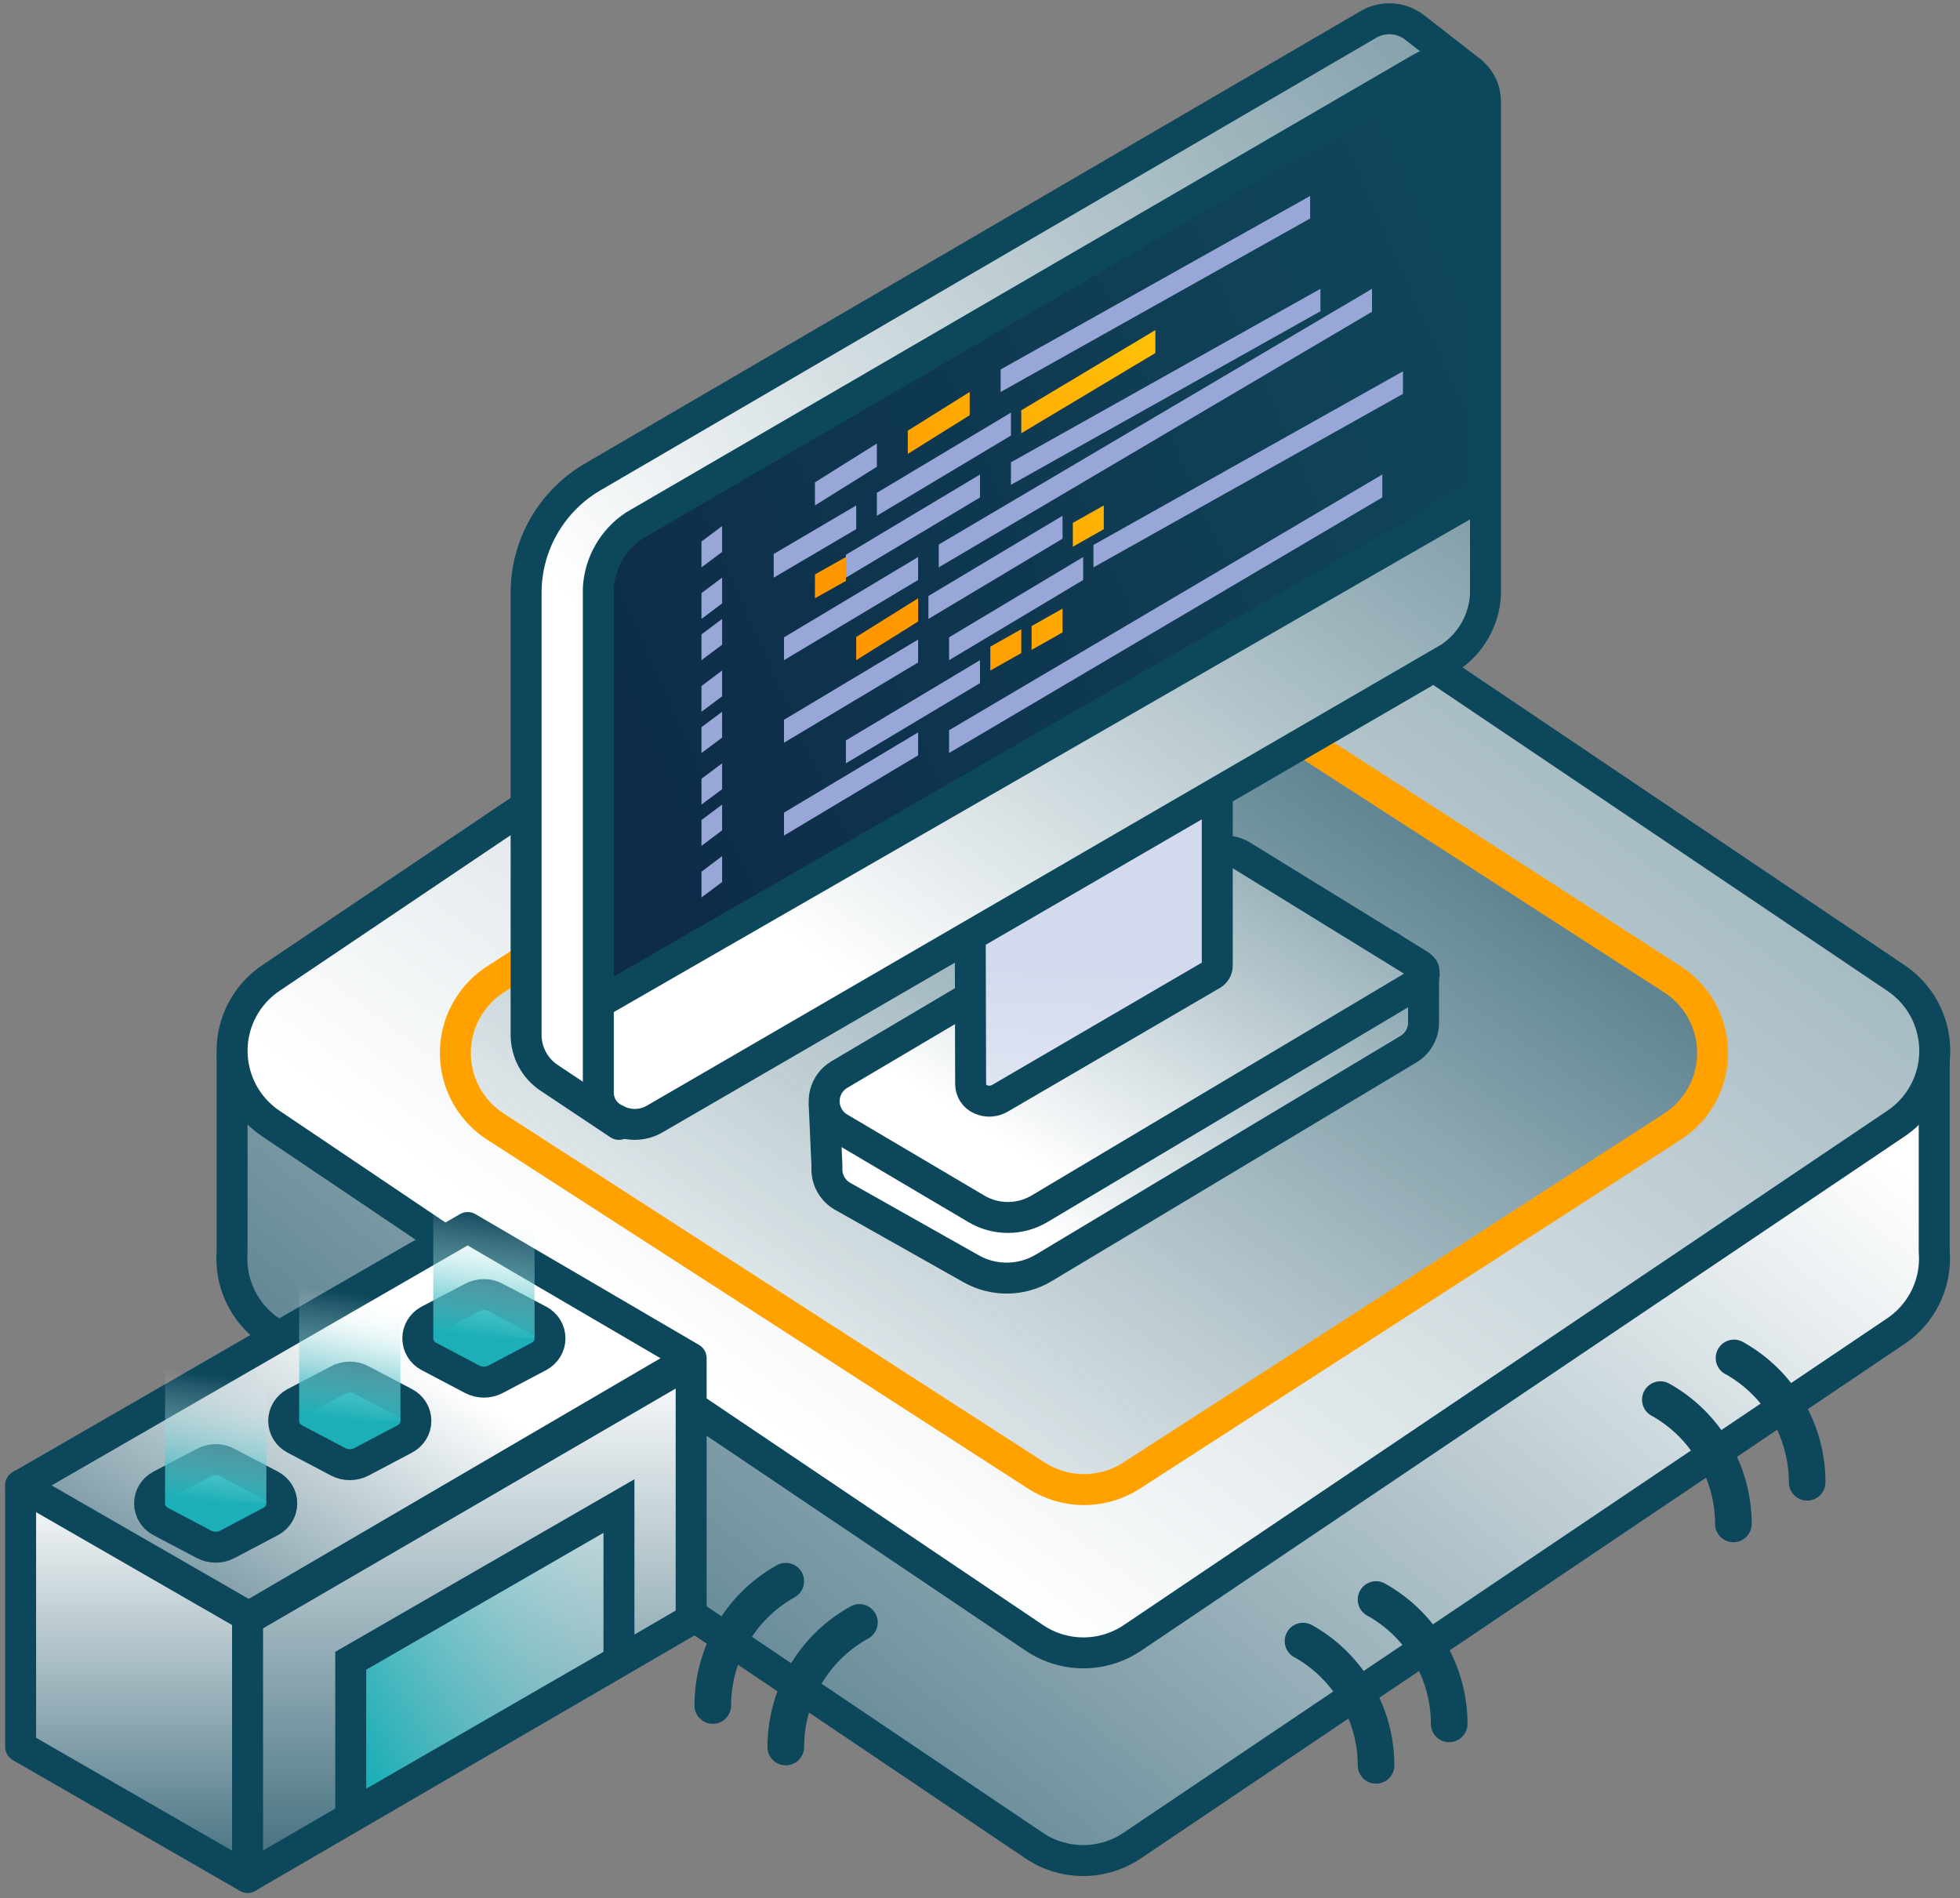 <?xml version="1.0" encoding="UTF-8"?>
<svg width="190px" height="184px" viewBox="0 0 190 184" version="1.1" xmlns="http://www.w3.org/2000/svg" xmlns:xlink="http://www.w3.org/1999/xlink">
    <rect x="0" y="0" width="190" height="184" fill="#808080" stroke="none"/>
    <!-- Generator: Sketch 52.2 (67145) - http://www.bohemiancoding.com/sketch -->
    <title>Group 33@</title>
    <desc>Created with Sketch.</desc>
    <defs>
        <linearGradient x1="-15.581%" y1="100%" x2="76.905%" y2="18.86%" id="linearGradient-1">
            <stop stop-color="#0F475B" offset="0%"></stop>
            <stop stop-color="#FFFFFF" offset="100%"></stop>
        </linearGradient>
        <linearGradient x1="190.593%" y1="-34.585%" x2="50%" y2="100%" id="linearGradient-2">
            <stop stop-color="#0F475B" offset="0%"></stop>
            <stop stop-color="#84A1AB" offset="48.538%"></stop>
            <stop stop-color="#FFFFFF" offset="100%"></stop>
        </linearGradient>
        <linearGradient x1="50.758%" y1="-57.593%" x2="-71.561%" y2="62.63%" id="linearGradient-3">
            <stop stop-color="#0F475B" offset="0%"></stop>
            <stop stop-color="#FFFFFF" stop-opacity="0" offset="100%"></stop>
        </linearGradient>
        <linearGradient x1="0%" y1="145.312%" x2="86.821%" y2="63.333%" id="linearGradient-4">
            <stop stop-color="#0F475B" offset="0%"></stop>
            <stop stop-color="#FFFFFF" offset="100%"></stop>
        </linearGradient>
        <linearGradient x1="50.758%" y1="127.621%" x2="50.758%" y2="-0.75%" id="linearGradient-5">
            <stop stop-color="#0F475B" offset="0%"></stop>
            <stop stop-color="#FFFFFF" offset="100%"></stop>
        </linearGradient>
        <linearGradient x1="50.758%" y1="126.258%" x2="50.758%" y2="-0.75%" id="linearGradient-6">
            <stop stop-color="#0F475B" offset="0%"></stop>
            <stop stop-color="#FFFFFF" offset="100%"></stop>
        </linearGradient>
        <linearGradient x1="15.217%" y1="50.077%" x2="15.217%" y2="-65.586%" id="linearGradient-7">
            <stop stop-color="#1CAFB7" offset="0%"></stop>
            <stop stop-color="#28E8E8" offset="100%"></stop>
        </linearGradient>
        <linearGradient x1="50%" y1="100%" x2="56.595%" y2="23.289%" id="linearGradient-8">
            <stop stop-color="#1CAFB7" offset="0%"></stop>
            <stop stop-color="#FFFFFF" stop-opacity="0" offset="100%"></stop>
        </linearGradient>
        <linearGradient x1="0%" y1="74.688%" x2="141.481%" y2="0%" id="linearGradient-9">
            <stop stop-color="#1CAFB7" offset="0%"></stop>
            <stop stop-color="#FFFFFF" stop-opacity="0" offset="100%"></stop>
        </linearGradient>
        <linearGradient x1="-1784.634%" y1="98.358%" x2="-1783.688%" y2="44.21%" id="linearGradient-10">
            <stop stop-color="#F2F4FA" offset="0%"></stop>
            <stop stop-color="#D6DCEE" offset="92%"></stop>
            <stop stop-color="#D3DAED" offset="100%"></stop>
        </linearGradient>
        <linearGradient x1="100%" y1="27.167%" x2="0%" y2="74.215%" id="linearGradient-11">
            <stop stop-color="#0F475B" offset="0%"></stop>
            <stop stop-color="#0E2B48" offset="100%"></stop>
        </linearGradient>
        <linearGradient x1="-32.934%" y1="102.254%" x2="566.916%" y2="-276.006%" id="linearGradient-12">
            <stop stop-color="#FF9800" offset="15%"></stop>
            <stop stop-color="#FFC107" offset="100%"></stop>
        </linearGradient>
        <linearGradient x1="-226.987%" y1="224.477%" x2="373.763%" y2="-153.784%" id="linearGradient-13">
            <stop stop-color="#FF9800" offset="15%"></stop>
            <stop stop-color="#FFC107" offset="100%"></stop>
        </linearGradient>
        <linearGradient x1="-72.759%" y1="101.737%" x2="1308.621%" y2="-481.141%" id="linearGradient-14">
            <stop stop-color="#FF9800" offset="15%"></stop>
            <stop stop-color="#FFC107" offset="100%"></stop>
        </linearGradient>
        <linearGradient x1="-414.828%" y1="246.154%" x2="966.552%" y2="-336.973%" id="linearGradient-15">
            <stop stop-color="#FF9800" offset="15%"></stop>
            <stop stop-color="#FFC107" offset="100%"></stop>
        </linearGradient>
        <linearGradient x1="-566.552%" y1="309.406%" x2="815.172%" y2="-272.03%" id="linearGradient-16">
            <stop stop-color="#FF9800" offset="15%"></stop>
            <stop stop-color="#FFC107" offset="100%"></stop>
        </linearGradient>
        <linearGradient x1="-843.793%" y1="427.047%" x2="537.586%" y2="-155.831%" id="linearGradient-17">
            <stop stop-color="#FF9800" offset="15%"></stop>
            <stop stop-color="#FFC107" offset="100%"></stop>
        </linearGradient>
        <linearGradient x1="-178.88%" y1="230.63%" x2="105.103%" y2="6.489%" id="linearGradient-18">
            <stop stop-color="#FF9800" offset="15%"></stop>
            <stop stop-color="#FFC107" offset="100%"></stop>
        </linearGradient>
    </defs>
    <g id="Page-1" stroke="none" stroke-width="1" fill="none" fill-rule="evenodd">
        <g id="Group-32" transform="translate(-199, -77)">
            <g id="Group-33" transform="translate(201, 78)">
                <g id="Group-25" transform="translate(0, 41)">
                    <path d="M20.5,61.5 L20.5,79.267 L20.496,79.376 C20.277,82.396 21.669,85.327 24.226,87.05 L98.251,136.916 C101.122,138.85 104.878,138.85 107.749,136.916 L181.774,87.05 C182.682,86.438 183.463,85.657 184.075,84.749 C185.152,83.149 185.64,81.276 185.504,79.393 L185.5,79.285 L185.5,61.5 L164.776,61.5 L107.749,23.084 C104.878,21.15 101.122,21.15 98.251,23.084 L41.224,61.5 L20.5,61.5 Z" id="Combined-Shape" stroke="#0C475B" stroke-width="3" fill="url(#linearGradient-1)"></path>
                    <path d="M24.252,52.817 C23.344,53.428 22.563,54.21 21.951,55.118 C19.329,59.011 20.359,64.293 24.252,66.916 L98.277,116.783 C101.148,118.717 104.904,118.717 107.775,116.783 L181.8,66.916 C182.708,66.305 183.489,65.523 184.101,64.615 C186.724,60.722 185.694,55.44 181.8,52.817 L107.775,2.95 C104.904,1.017 101.148,1.017 98.277,2.95 L24.252,52.817 Z" id="Rectangle" stroke="#0C475B" stroke-width="3" fill="url(#linearGradient-2)"></path>
                    <path d="M46.036,52.935 C45.021,53.59 44.156,54.454 43.501,55.47 C40.956,59.415 42.091,64.675 46.036,67.22 L98.472,101.048 C101.277,102.858 104.882,102.858 107.688,101.048 L160.124,67.22 C161.139,66.565 162.003,65.701 162.658,64.686 C165.203,60.741 164.068,55.48 160.124,52.935 L107.688,19.107 C104.882,17.297 101.277,17.297 98.472,19.107 L46.036,52.935 Z" id="Rectangle" stroke="#FFA200" stroke-width="3" fill="url(#linearGradient-3)"></path>
                    <g id="Group-16" transform="translate(30, 87.331)" fill="#0C475B">
                        <path d="M2.456,16.361 C1.485,16.361 0.695,15.581 0.681,14.609 C0.684,9.056 3.639,3.926 8.438,1.143 L8.652,1.017 C9.504,0.529 10.589,0.825 11.076,1.678 C11.563,2.532 11.267,3.618 10.415,4.106 L10.213,4.219 C6.515,6.369 4.236,10.326 4.232,14.609 C4.218,15.581 3.427,16.361 2.456,16.361 Z" id="Path"></path>
                        <path d="M9.533,20.383 C8.553,20.383 7.758,19.588 7.758,18.606 C7.771,13.053 10.73,7.925 15.527,5.14 L15.729,5.026 C16.279,4.68 16.974,4.663 17.541,4.981 C18.108,5.299 18.456,5.902 18.448,6.553 C18.441,7.203 18.079,7.798 17.504,8.103 L17.303,8.216 C13.599,10.363 11.316,14.321 11.309,18.606 C11.309,19.077 11.122,19.529 10.789,19.863 C10.456,20.196 10.004,20.383 9.533,20.383 Z" id="Path"></path>
                        <path d="M37.096,37.782 C36.115,37.782 35.32,36.986 35.32,36.004 C35.323,30.452 38.279,25.321 43.077,22.538 L43.291,22.412 C43.842,22.097 44.519,22.1 45.068,22.42 C45.616,22.74 45.952,23.329 45.949,23.965 C45.946,24.6 45.605,25.186 45.054,25.501 L44.853,25.615 C41.154,27.765 38.876,31.722 38.871,36.004 C38.871,36.986 38.076,37.782 37.096,37.782 Z" id="Path"></path>
                        <path d="M44.173,41.804 C43.192,41.804 42.397,41.008 42.397,40.027 C42.405,34.472 45.365,29.342 50.167,26.56 L50.368,26.447 C50.919,26.101 51.614,26.084 52.181,26.402 C52.747,26.72 53.095,27.323 53.088,27.974 C53.08,28.624 52.718,29.219 52.144,29.523 L51.942,29.637 C48.239,31.784 45.955,35.742 45.948,40.027 C45.948,41.008 45.153,41.804 44.173,41.804 Z" id="Path"></path>
                        <path d="M143.185,16.139 C144.166,16.139 144.961,15.343 144.961,14.361 C144.958,8.806 141.996,3.673 137.191,0.895 L136.977,0.769 C136.125,0.282 135.04,0.578 134.553,1.431 C134.066,2.284 134.362,3.371 135.214,3.858 L135.428,3.972 C139.127,6.122 141.405,10.079 141.41,14.361 C141.41,14.833 141.597,15.285 141.93,15.618 C142.263,15.952 142.714,16.139 143.185,16.139 Z" id="Path"></path>
                        <path d="M136.033,20.174 C137.013,20.174 137.808,19.378 137.808,18.396 C137.797,12.846 134.844,7.719 130.051,4.93 L129.85,4.817 C129.001,4.322 127.913,4.61 127.419,5.46 C126.925,6.309 127.213,7.399 128.061,7.893 L128.276,8.007 C131.972,10.159 134.25,14.114 134.257,18.396 C134.257,19.378 135.052,20.174 136.033,20.174 Z" id="Path"></path>
                        <path d="M108.483,39.56 C109.464,39.56 110.259,38.764 110.259,37.782 C110.255,32.226 107.294,27.094 102.489,24.316 L102.275,24.19 C101.423,23.703 100.338,23.999 99.851,24.852 C99.364,25.705 99.66,26.792 100.512,27.279 L100.726,27.393 C104.425,29.543 106.703,33.5 106.707,37.782 C106.707,38.254 106.894,38.706 107.227,39.039 C107.56,39.373 108.012,39.56 108.483,39.56 Z" id="Path"></path>
                        <path d="M101.393,43.582 C102.374,43.582 103.169,42.786 103.169,41.804 C103.158,36.254 100.205,31.127 95.412,28.338 L95.21,28.225 C94.362,27.73 93.274,28.018 92.78,28.868 C92.286,29.717 92.574,30.807 93.422,31.301 L93.636,31.415 C97.333,33.567 99.611,37.523 99.618,41.804 C99.618,42.276 99.805,42.728 100.138,43.061 C100.471,43.395 100.922,43.582 101.393,43.582 Z" id="Path"></path>
                    </g>
                    <g id="Group-19" transform="translate(0, 77)" stroke="#0C475B" stroke-linecap="round" stroke-linejoin="round" stroke-width="3">
                        <g id="Group-18">
                            <polygon id="_Path_24" fill="url(#linearGradient-4)" points="0 25 21.662 38 65 12.671 43.338 0"></polygon>
                            <polygon id="_Path_25" fill="url(#linearGradient-5)" points="0 25 0 50.333 22 63 22 37.667"></polygon>
                            <polygon id="_Path_26" fill="url(#linearGradient-6)" points="22 63 65 37.994 65 13 22 37.994"></polygon>
                        </g>
                    </g>
                    <g id="Group-20" transform="translate(14, 87)">
                        <path d="M-0.433,18.491 L-0.442,18.487 C-1.083,18.143 -1.5,17.483 -1.5,16.742 C-1.5,16.002 -1.083,15.341 -0.43,14.991 L3.732,12.809 C4.457,12.397 5.359,12.397 6.039,12.785 L10.257,14.998 C10.898,15.341 11.316,16.002 11.316,16.742 C11.316,17.483 10.898,18.143 10.249,18.491 L6.034,20.715 C5.331,21.08 4.484,21.08 3.773,20.71 L-0.433,18.491 Z" id="_Path_28" stroke="#0C475B" stroke-width="3" fill="url(#linearGradient-7)" stroke-linecap="round" stroke-linejoin="round"></path>
                        <path d="M5.27,3.423 C5.004,3.566 4.677,3.566 4.412,3.423 L0.263,1.141 C0.098,1.048 -0.003,0.88 2.48689958e-14,0.7 L2.48689958e-14,16.7 L9.82,16.7 L9.82,0.7 C9.817,0.882 9.712,1.05 9.543,1.141 L5.27,3.423 Z" id="Path" fill="url(#linearGradient-8)"></path>
                    </g>
                    <g id="Group-20" transform="translate(27, 79)">
                        <path d="M-0.433,18.491 L-0.442,18.487 C-1.083,18.143 -1.5,17.483 -1.5,16.742 C-1.5,16.002 -1.083,15.341 -0.43,14.991 L3.732,12.809 C4.457,12.397 5.359,12.397 6.039,12.785 L10.257,14.998 C10.898,15.341 11.316,16.002 11.316,16.742 C11.316,17.483 10.898,18.143 10.249,18.491 L6.034,20.715 C5.331,21.08 4.484,21.08 3.773,20.71 L-0.433,18.491 Z" id="_Path_28" stroke="#0C475B" stroke-width="3" fill="url(#linearGradient-7)" stroke-linecap="round" stroke-linejoin="round"></path>
                        <path d="M5.27,3.423 C5.004,3.566 4.677,3.566 4.412,3.423 L0.263,1.141 C0.098,1.048 -0.003,0.88 2.48689958e-14,0.7 L2.48689958e-14,16.7 L9.82,16.7 L9.82,0.7 C9.817,0.882 9.712,1.05 9.543,1.141 L5.27,3.423 Z" id="Path" fill="url(#linearGradient-8)"></path>
                    </g>
                    <g id="Group-20" transform="translate(40, 71)">
                        <path d="M-0.433,18.491 L-0.442,18.487 C-1.083,18.143 -1.5,17.483 -1.5,16.742 C-1.5,16.002 -1.083,15.341 -0.43,14.991 L3.732,12.809 C4.457,12.397 5.359,12.397 6.039,12.785 L10.257,14.998 C10.898,15.341 11.316,16.002 11.316,16.742 C11.316,17.483 10.898,18.143 10.249,18.491 L6.034,20.715 C5.331,21.08 4.484,21.08 3.773,20.71 L-0.433,18.491 Z" id="_Path_28" stroke="#0C475B" stroke-width="3" fill="url(#linearGradient-7)" stroke-linecap="round" stroke-linejoin="round"></path>
                        <path d="M5.27,3.423 C5.004,3.566 4.677,3.566 4.412,3.423 L0.263,1.141 C0.098,1.048 -0.003,0.88 2.48689958e-14,0.7 L2.48689958e-14,16.7 L9.82,16.7 L9.82,0.7 C9.817,0.882 9.712,1.05 9.543,1.141 L5.27,3.423 Z" id="Path" fill="url(#linearGradient-8)"></path>
                    </g>
                    <polygon id="_Path_27-Copy" stroke="#0C475B" stroke-width="3" fill="url(#linearGradient-9)" points="58 119 58 104 32 119 32 134"></polygon>
                </g>
                <path d="M77.9,106.167 L78.159,111.915 L78.159,112.36 C78.159,113.443 78.742,114.441 79.685,114.973 L92.149,122 C94.342,123.237 97.029,123.2 99.187,121.906 L134.541,100.704 C135.445,100.162 135.998,99.185 135.998,98.131 L135.998,92.952 L132.73,90.755" id="Path-15" stroke="#0C475B" stroke-width="3" fill="url(#linearGradient-2)" stroke-linecap="round" stroke-linejoin="round"></path>
                <path d="M58,108 L51.226,103.484 C49.836,102.557 49,100.996 49,99.324 L49,56.467 C49,51.843 51.456,47.567 55.45,45.238 L130.661,1.364 C132.074,0.54 133.846,0.659 135.136,1.664 L140.7,6" id="Path-17" stroke="#0C475B" stroke-width="3" fill="url(#linearGradient-2)" stroke-linecap="round" stroke-linejoin="round"></path>
                <path d="M135.594,92.544 L118.383,81.949 C117.434,81.365 116.241,81.355 115.282,81.922 L79.366,103.17 C77.94,104.013 77.468,105.853 78.311,107.279 C78.569,107.714 78.932,108.077 79.367,108.334 L92.65,116.188 C94.54,117.305 96.888,117.301 98.774,116.178 L135.581,94.255 C136.056,93.973 136.211,93.359 135.929,92.884 C135.846,92.746 135.731,92.629 135.594,92.544 Z" id="_Path_6" stroke="#0C475B" stroke-width="3" fill="url(#linearGradient-2)" stroke-linecap="round" stroke-linejoin="round"></path>
                <path d="M92.092,104.086 L92,68.638 C92.139,66.151 93.432,63.876 95.489,62.498 L112.511,52.488 C114.402,51.353 116,52.268 116,54.509 L116,92.611 C116,92.966 115.811,93.295 115.504,93.474 L94.936,105.468 C94.363,105.802 93.665,105.84 93.059,105.571 L93.059,105.571 C92.472,105.31 92.093,104.729 92.092,104.086 Z" id="_Path_7" stroke="#0C475B" stroke-width="3" fill="url(#linearGradient-10)"></path>
                <polygon id="Path-13" stroke="#0C475B" fill="url(#linearGradient-11)" points="56 56 56 96 142 47 142 8 138 5 135 6 59 50 57 52"></polygon>
                <polygon id="Path-14" stroke="#979797" fill="url(#linearGradient-2)" points="56 96 142 47 142 58 140 62 62 107 60 108 58 107 56 106"></polygon>
                <path d="M140.809,6.118 C141.562,6.802 141.995,7.771 142,8.79 L142,56.678 C141.862,59.152 140.56,61.413 138.492,62.771 L61.522,107.447 C60.487,108.071 59.22,108.173 58.099,107.721 L57.56,107.456 C56.609,106.976 56.007,106.003 56,104.936 L56,56.024 C56.141,53.556 57.438,51.301 59.498,49.941 L135.779,5.578 C137.394,4.641 139.429,4.859 140.809,6.118 Z" id="_Path_10" stroke="#0C475B" stroke-width="3"></path>
                <path d="M142,46.755 L56,96.245 L56,96.245 L142,46.755 L142,46.755 Z" id="Combined-Shape" stroke="#0C475B" stroke-width="3" fill="#853030"></path>
                <g id="Group-28" transform="translate(66, 18)">
                    <polygon id="_Path_13-Copy-2" fill="#99A7D8" points="65 9 23 33.789 23 36 65 11.221"></polygon>
                    <polygon id="_Path_14-Copy-2" fill="#99A7D8" points="66 27 24 51.789 24 54 66 29.221"></polygon>
                    <polygon id="_Path_16-Copy" fill="#99A7D8" points="17 24 11 27.758 11 30 17 26.251"></polygon>
                    <polygon id="_Path_17-Copy" fill="url(#linearGradient-12)" points="21 39 15 42.749 15 45 21 41.251"></polygon>
                    <polygon id="_Path_18-Copy" fill="url(#linearGradient-13)" points="26 19 20 22.749 20 25 26 21.251"></polygon>
                    <polygon id="_Path_19-Copy" fill="#99A7D8" points="59 0 29 16.817 29 19 59 2.183"></polygon>
                    <polygon id="_Path_20-Copy" fill="#99A7D8" points="68 17 38 33.826 38 36 68 19.183"></polygon>
                    <polygon id="_Path_21-Copy" fill="#99A7D8" points="60 9 30 25.817 30 28 60 11.174"></polygon>
                    <polygon id="_Path_22-Copy" fill="#99A7D8" points="15 30 7 34.706 7 37 15 32.294"></polygon>
                    <polygon id="_Path_23-Copy" fill="url(#linearGradient-14)" points="14 35 11 36.687 11 39 14 37.313"></polygon>
                    <polygon id="_Path_24-Copy" fill="url(#linearGradient-15)" points="31 42 28 43.687 28 46 31 44.313"></polygon>
                    <polygon id="_Path_25-Copy" fill="url(#linearGradient-16)" points="35 40 32 41.693 32 44 35 42.307"></polygon>
                    <polygon id="_Path_26-Copy" fill="url(#linearGradient-17)" points="39 30 36 31.687 36 34 39 32.303"></polygon>
                    <polygon id="_Path_27-Copy-2" fill="#99A7D8" points="27 27 14 34.784 14 37 27 29.225"></polygon>
                    <polygon id="_Path_28-Copy" fill="url(#linearGradient-18)" points="44 13 31 20.777 31 23 44 15.223"></polygon>
                    <polygon id="_Path_29-Copy" fill="#99A7D8" points="37 35 24 42.784 24 45 37 37.225"></polygon>
                    <polygon id="_Path_30-Copy" fill="#99A7D8" points="30 21 17 28.777 17 31 30 23.223"></polygon>
                    <polygon id="_Path_31-Copy" fill="#99A7D8" points="21 35 8 42.784 8 45 21 37.225"></polygon>
                    <polygon id="_Path_32-Copy" fill="#99A7D8" points="35 31 22 38.777 22 41 35 33.223"></polygon>
                    <polygon id="_Path_33-Copy" fill="#99A7D8" points="21 43 8 50.777 8 53 21 45.223"></polygon>
                    <polygon id="_Path_34-Copy" fill="#99A7D8" points="27 45 14 52.777 14 55 27 47.223"></polygon>
                    <polygon id="_Path_35-Copy" fill="#99A7D8" points="21 52 8 59.777 8 62 21 54.223"></polygon>
                    <polygon id="_Path_38-Copy" fill="#99A7D8" points="2 32 0 33.495 0 36 2 34.505"></polygon>
                    <polygon id="_Path_39-Copy" fill="#99A7D8" points="2 37 0 38.495 0 41 2 39.495"></polygon>
                    <polygon id="_Path_40-Copy" fill="#99A7D8" points="2 41 0 42.501 0 45 2 43.499"></polygon>
                    <polygon id="_Path_41-Copy" fill="#99A7D8" points="2 46 0 47.505 0 50 2 48.505"></polygon>
                    <polygon id="_Path_42-Copy" fill="#99A7D8" points="2 50 0 51.495 0 54 2 52.505"></polygon>
                    <polygon id="_Path_43-Copy" fill="#99A7D8" points="2 55 0 56.495 0 59 2 57.505"></polygon>
                    <polygon id="_Path_44-Copy" fill="#99A7D8" points="2 59 0 60.495 0 63 2 61.495"></polygon>
                    <polygon id="_Path_45-Copy" fill="#99A7D8" points="2 64 0 65.505 0 68 2 66.505"></polygon>
                </g>
            </g>
        </g>
    </g>
</svg>